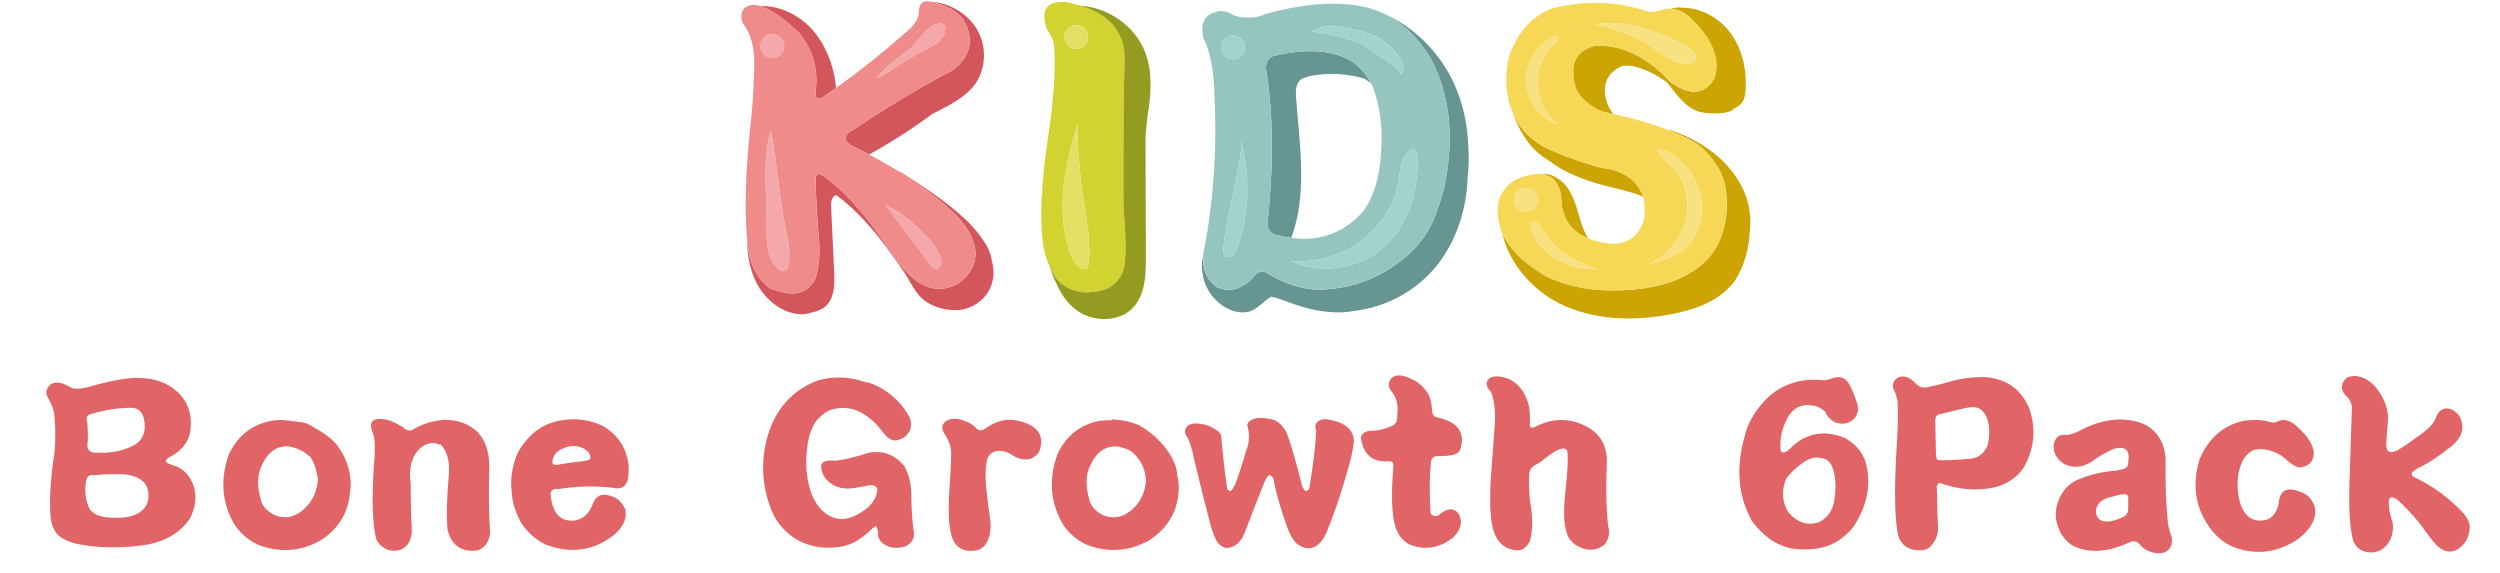 <svg xmlns="http://www.w3.org/2000/svg" fill="none" viewBox="0 0 301 69" height="69" width="301">
<g clip-path="url(#clip0_192_1751)">
<path fill="#E16466" d="M222.141 52.735C219.753 51.754 217.625 52.092 215.784 53.751C215.159 54.446 214.698 54.645 214.412 54.333C214.273 53.282 214.412 52.231 214.82 51.18C215.515 49.313 216.652 48.532 218.233 48.836C218.745 48.87 219.249 49.113 219.761 49.574C219.961 50.13 220.378 50.564 221.012 50.868C221.863 51.154 222.61 51.007 223.253 50.407C223.748 49.765 223.834 49.087 223.53 48.375C223.279 47.594 222.992 46.916 222.688 46.343C222.263 45.509 221.611 45.231 220.725 45.501C220.317 45.674 219.944 45.761 219.605 45.779C218.363 45.657 217.33 45.709 216.505 45.935C214.907 46.273 213.517 47.09 212.336 48.375C211.129 49.747 210.373 51.12 210.069 52.5C208.967 56.33 209.262 59.761 210.964 62.783C212.64 64.989 214.603 66.109 216.843 66.144C218.711 66.231 220.274 65.84 221.524 64.971C222.436 64.277 223.053 63.66 223.357 63.113C224.712 60.924 225.198 58.71 224.807 56.469C224.59 54.889 223.704 53.638 222.141 52.735ZM220.873 60.065C220.734 61.333 220.126 62.27 219.041 62.861C217.634 63.33 216.4 62.931 215.341 61.697C215.08 61.306 214.889 60.881 214.785 60.421C214.594 59.596 214.655 58.71 214.95 57.911C214.994 57.789 215.054 57.668 215.107 57.555C215.636 56.886 216.253 56.295 216.948 55.8C217.364 55.505 217.807 55.245 218.302 55.132C218.58 55.071 218.876 55.071 219.162 55.132C219.857 55.175 220.352 55.549 220.639 56.295C221.012 57.32 221.09 58.571 220.873 60.065Z"></path>
<path fill="#E16466" d="M239.163 45.414C237.452 45.362 235.837 45.588 234.326 46.074C233.648 46.274 232.971 46.439 232.293 46.56C231.72 46.76 231.208 46.673 230.765 46.282C229.966 45.397 229.202 45.127 228.472 45.466C227.916 45.892 227.76 46.378 228.012 46.942C228.264 47.385 228.42 47.889 228.472 48.471C228.542 49.878 228.507 51.597 228.368 53.638C228.047 58.944 228.107 62.566 228.55 64.503C228.941 65.692 229.81 66.274 231.147 66.257C231.642 66.274 232.059 66.127 232.415 65.823C233.127 65.041 233.431 64.199 233.327 63.304C233.257 61.862 233.223 60.456 233.223 59.083C233.118 58.588 233.223 58.276 233.527 58.145C235.732 58.927 237.799 59.127 239.736 58.753C241.377 58.484 242.689 57.668 243.653 56.313C244.912 54.09 245.155 51.78 244.391 49.365C243.47 46.977 241.725 45.666 239.163 45.414ZM239.319 53.577C238.894 54.628 238.173 55.184 237.157 55.227C235.307 55.41 234.013 55.462 233.266 55.384C233.162 55.28 233.101 54.976 233.084 54.472L233.005 50.581C233.005 50.156 233.223 49.913 233.665 49.843L236.514 49.157C237.495 48.922 238.181 48.983 238.572 49.357C238.789 49.591 238.98 49.834 239.128 50.069C239.562 51.102 239.623 52.275 239.319 53.577Z"></path>
<path fill="#E16466" d="M260.744 55.306C260.709 54.645 260.579 54.02 260.362 53.421C259.685 51.892 258.53 50.981 256.906 50.677C255.038 50.269 253.041 50.572 250.905 51.589C250.088 52.049 249.411 52.309 248.872 52.379C247.987 52.24 247.457 52.613 247.266 53.499C247.179 54.498 247.613 55.297 248.56 55.887C249.819 56.478 251.113 56.235 252.45 55.149C253.302 54.611 253.979 54.246 254.483 54.055C255.907 53.629 256.489 54.194 256.237 55.731C256.237 56.122 256.02 56.374 255.577 56.495L254.639 56.678C253.249 56.782 251.895 57.086 250.566 57.59C249.697 57.911 249.037 58.371 248.577 58.962C247.318 60.673 247.188 62.453 248.169 64.303C248.725 65.119 249.289 65.623 249.845 65.831C251.73 66.63 253.918 66.448 256.411 65.293C256.94 65.041 257.366 65.154 257.705 65.649C257.887 65.883 258.226 66.126 258.695 66.361C259.98 66.839 260.866 66.665 261.343 65.849C261.5 65.493 261.543 65.136 261.5 64.78C261.161 63.782 260.987 63.087 260.987 62.696C260.779 60.577 260.692 58.111 260.744 55.306ZM256.237 61.159C256.254 61.671 256.055 62.036 255.629 62.253C254.222 62.913 253.232 62.974 252.65 62.436C252.416 62.149 252.32 61.802 252.372 61.393C252.442 60.751 252.885 60.273 253.692 59.969L254.708 59.691L255.221 59.561C255.898 59.387 256.237 59.518 256.237 59.943V61.159Z"></path>
<path fill="#E16466" d="M277.001 59.231C275.342 58.553 274.457 59.031 274.352 60.655C274.014 62.132 273.171 62.8 271.834 62.661C271.07 62.592 270.479 62.158 270.053 61.367C269.75 60.829 269.55 60.143 269.472 59.335C269.289 57.894 269.472 56.599 270.027 55.444C270.54 54.576 271.156 54.124 271.886 54.072C273.241 54.038 274.439 54.524 275.473 55.523C276.115 56.052 276.628 56.304 277.001 56.287C278.104 56.087 278.634 55.436 278.582 54.35C278.399 53.369 277.705 52.361 276.523 51.319C275.759 50.624 275.03 50.416 274.335 50.685C274.048 50.885 273.71 50.928 273.319 50.816C272.407 50.529 271.321 50.486 270.062 50.685C267.691 51.224 265.954 52.726 264.869 55.193C264.686 55.766 264.53 56.452 264.409 57.225C264.235 58.753 264.409 60.178 264.921 61.498C266.041 64.112 267.7 65.666 269.906 66.178C272.251 66.787 274.517 66.361 276.723 64.885C278.382 63.547 279.033 62.21 278.66 60.89C278.295 60.013 277.748 59.465 277.001 59.231Z"></path>
<path fill="#E16466" d="M296.637 61.845C294.909 59.961 292.902 58.493 290.636 57.442C290.367 57.242 290.306 57.042 290.453 56.86C290.671 56.626 291.035 56.382 291.548 56.148C292.46 55.705 293.484 55.036 294.605 54.142C296.42 52.9 296.915 51.536 296.081 50.043C295.621 49.487 295.134 49.192 294.605 49.174C294.031 49.174 293.597 49.513 293.311 50.19C293.137 50.937 292.268 51.823 290.688 52.839C290.01 53.369 289.333 53.821 288.656 54.211C287.692 54.706 287.24 54.394 287.31 53.273L287.466 51.189C287.7 49.53 287.171 47.932 285.859 46.404C284.722 45.336 283.619 45.023 282.55 45.466C281.856 46.161 281.769 46.829 282.299 47.472C282.828 47.95 283.115 48.453 283.167 49.001L282.915 56.964C282.741 60.829 282.88 63.547 283.323 65.11C283.627 65.875 284.209 66.335 285.052 66.483C286.241 66.656 287.153 66.153 287.796 64.98C288.082 64.303 288.178 63.625 288.074 62.948C287.666 61.723 287.535 60.751 287.666 60.021C287.97 59.735 288.447 59.917 289.09 60.577C290.297 61.749 291.261 62.861 291.991 63.912C292.72 64.945 293.276 65.605 293.667 65.901C294.518 66.578 295.36 66.578 296.211 65.901C296.871 65.362 297.236 64.685 297.305 63.895C297.488 63.304 297.271 62.627 296.637 61.845Z"></path>
<path fill="#E16466" d="M20.894 56.044C20.39 55.879 20.086 55.74 19.982 55.636C19.913 55.436 20.052 55.245 20.39 55.054C21.788 54.333 22.622 53.343 22.892 52.101C23.282 49.391 22.284 47.42 19.913 46.187C18.393 45.501 16.647 45.318 14.659 45.657C13.443 45.857 12.097 46.169 10.62 46.595C9.865 46.812 9.213 46.864 8.675 46.742C7.563 46.022 6.695 45.865 6.069 46.291C5.531 46.812 5.427 47.333 5.766 47.854C6.182 48.592 6.434 49.244 6.521 49.8C6.738 51.971 6.695 53.916 6.391 55.636C6 58.684 5.922 61.002 6.139 62.583C6.269 63.443 6.617 64.112 7.172 64.581C7.676 64.971 8.354 65.267 9.196 65.466C11.567 65.97 14.216 66.04 17.134 65.666C19.791 65.293 21.719 64.19 22.918 62.357C23.777 60.508 23.725 58.857 22.77 57.407C22.24 56.678 21.615 56.226 20.894 56.044ZM10.915 49.852C12.713 49.331 14.389 49.079 15.944 49.096C16.63 49.166 17.09 49.565 17.307 50.312C17.663 51.892 17.247 53.004 16.065 53.647C14.754 54.307 13.234 54.593 11.515 54.507C10.69 54.507 10.377 54.038 10.577 53.091C10.594 52.353 10.577 51.632 10.525 50.946C10.316 50.329 10.447 49.965 10.915 49.852ZM15.814 62.132C15.119 62.349 14.103 62.401 12.757 62.279C11.793 62.149 11.141 61.81 10.785 61.272C10.281 60.247 10.143 59.118 10.377 57.885C10.49 57.329 10.785 57.112 11.263 57.225C12.357 57.094 13.625 57.06 15.075 57.12C17.194 57.39 18.115 58.432 17.828 60.256C17.603 61.185 16.925 61.81 15.814 62.132Z"></path>
<path fill="#E16466" d="M58.897 56.773C59.01 54.767 58.567 53.204 57.56 52.075C56.518 51.05 55.172 50.538 53.522 50.538C52.089 50.659 50.838 51.041 49.761 51.701C49.353 51.936 48.928 51.849 48.476 51.423C47.668 50.92 46.991 50.616 46.453 50.512C44.872 50.225 44.342 50.746 44.863 52.075C45.15 52.752 45.211 53.959 45.037 55.714C44.733 60.16 44.837 63.269 45.341 65.041C46.044 66.135 47 66.526 48.198 66.204C49.093 65.814 49.553 65.067 49.588 63.955C49.475 61.862 49.44 59.952 49.449 58.145C49.37 57.615 49.336 57.086 49.388 56.556C49.483 55.601 49.848 54.645 50.56 53.994C51.168 53.43 52.106 53.126 52.844 53.516C52.853 53.525 52.862 53.534 52.87 53.534C52.931 53.525 53.001 53.499 53.053 53.508C53.365 53.838 53.617 54.246 53.774 54.672C53.939 55.114 54.017 55.583 54.06 56.052V56.895C53.791 59.96 53.73 62.262 53.886 63.79C54.355 65.692 55.58 66.517 57.551 66.265C58.446 65.892 58.932 65.162 59.019 64.068C58.863 62.331 58.828 59.908 58.897 56.773Z"></path>
<path fill="#E16466" d="M72.663 51.319C71.178 50.616 69.675 50.355 68.138 50.538C65.628 50.755 63.692 52.092 62.328 54.532C61.668 56.07 61.425 57.598 61.599 59.127C61.651 60.473 62.076 61.819 62.884 63.165C63.657 64.242 64.612 65.049 65.741 65.588C68.112 66.465 70.318 66.404 72.359 65.414C74.617 64.216 75.59 62.852 75.286 61.324C74.877 60.447 74.313 59.917 73.592 59.734C72.446 59.3 71.681 59.674 71.291 60.872C70.848 61.932 70.144 62.531 69.172 62.67C67.591 62.835 66.644 61.94 66.341 59.969C66.158 59.161 66.453 58.797 67.226 58.883C69.432 58.527 71.638 58.475 73.844 58.736C74.721 58.953 75.303 58.64 75.59 57.798C75.754 56.651 75.728 55.748 75.511 55.097C75.129 53.516 74.183 52.257 72.663 51.319ZM70.318 55.505C69.337 55.609 68.364 55.74 67.391 55.913C66.922 56.035 66.627 55.983 66.505 55.766C66.505 54.776 67.122 54.116 68.347 53.794C69.015 53.629 69.658 53.69 70.266 53.994C70.926 54.385 71.186 54.81 71.047 55.279C70.961 55.366 70.718 55.444 70.318 55.505Z"></path>
<path fill="#E16466" d="M108.869 56.087C107.705 54.741 106.307 54.211 104.674 54.498C102.894 55.053 101.539 55.375 100.636 55.462C100.028 55.41 99.533 55.462 99.142 55.609C98.942 55.792 98.847 55.991 98.864 56.191C98.933 57.19 99.481 57.954 100.505 58.493C101.209 58.814 102.025 58.901 102.954 58.744L104.77 58.414C105.273 58.397 105.56 58.562 105.629 58.918C105.56 60.151 104.726 61.176 103.128 62.001C101.478 62.861 100.002 62.583 98.708 61.167C98.204 60.559 97.831 59.891 97.596 59.144C96.954 57.103 96.893 54.897 97.422 52.526C97.692 51.614 98.03 50.946 98.43 50.503C99.151 49.747 99.819 49.322 100.427 49.243C102.546 48.757 104.509 49.686 106.315 52.049C106.975 52.943 107.627 53.23 108.287 52.908C108.825 52.795 109.259 52.405 109.598 51.745C109.72 51.337 109.694 50.894 109.607 50.433C108.608 48.453 106.863 46.855 104.761 46.135C104.691 46.108 104.631 46.091 104.561 46.065C104.292 46.048 104.031 46.004 103.797 45.883C102.112 45.344 100.358 45.309 98.543 45.778C95.46 46.925 93.419 49.157 92.429 52.474C91.552 55.557 91.725 58.579 92.933 61.541C93.575 63.061 94.652 64.242 96.163 65.102C97.614 65.822 99.159 66.083 100.809 65.883C102.138 65.761 103.406 65.154 104.596 64.042C105.082 63.573 105.377 63.347 105.482 63.356C105.569 63.425 105.647 63.66 105.707 64.059C105.655 64.728 105.942 65.249 106.567 65.597C107.262 66.005 108.061 66.066 108.964 65.796C109.789 65.423 110.145 64.824 110.024 63.999C109.885 63.278 109.789 61.975 109.72 60.108C109.781 58.553 109.494 57.199 108.869 56.087Z"></path>
<path fill="#E16466" d="M122.972 50.763C121.522 50.312 120.106 50.563 118.726 51.519C118.239 51.927 117.814 51.91 117.466 51.467C117.075 51.093 116.633 50.833 116.129 50.685C115.434 50.398 114.791 50.346 114.184 50.537C113.324 50.963 113.211 51.588 113.854 52.431C114.27 53.108 114.496 53.777 114.514 54.454C114.531 55.401 114.444 57.146 114.262 59.708C114.192 61.515 114.227 62.774 114.366 63.495C114.6 65.631 115.651 66.56 117.527 66.274C117.935 66.187 118.265 66.005 118.534 65.718C119.16 64.928 119.386 63.877 119.221 62.557C119.021 61.211 118.847 59.865 118.717 58.519C118.613 57.138 118.656 56.104 118.847 55.41C118.917 54.958 119.221 54.602 119.759 54.35C120.48 54.168 121.253 54.35 122.06 54.906C122.764 55.314 123.441 55.418 124.084 55.236C124.779 54.914 125.161 54.498 125.248 53.977C125.673 52.387 124.926 51.319 122.972 50.763Z"></path>
<path fill="#E16466" d="M159.856 50.503C159.387 50.399 158.952 50.512 158.57 50.833C158.336 51.137 158.301 51.475 158.466 51.84C158.414 53.395 158.162 55.583 157.711 58.406C157.676 58.849 157.511 59.083 157.207 59.109C157.068 59.092 156.92 58.875 156.755 58.449C155.965 55.297 155.34 53.16 154.888 52.031C154.367 51.137 153.776 50.624 153.116 50.494C151.97 50.225 151.128 50.268 150.589 50.624C150.407 50.694 150.259 50.859 150.164 51.128C150.485 52.327 150.433 53.386 150.016 54.315C149.643 55.661 149.208 57.008 148.705 58.354C148.435 58.84 148.253 59.101 148.149 59.135C147.862 59.066 147.723 58.91 147.723 58.658C147.437 56.634 147.211 54.619 147.037 52.596C147.037 52.257 146.803 51.962 146.334 51.71C145.761 51.302 145.083 51.067 144.31 51.007C143.52 50.902 142.999 51.111 142.747 51.614C142.599 51.971 142.678 52.335 142.999 52.7C143.32 53.404 143.572 54.255 143.755 55.227C144.397 57.919 145.066 60.62 145.778 63.313C146.012 64.155 146.29 64.832 146.612 65.336C146.985 65.77 147.385 65.987 147.828 65.97C148.8 65.866 149.521 65.162 149.973 63.851C150.693 61.932 151.449 60.012 152.222 58.093C152.439 57.572 152.639 57.277 152.804 57.207C153.177 57.225 153.386 57.59 153.438 58.293C153.794 59.873 154.289 61.558 154.932 63.347C155.218 64.19 155.583 64.867 156.017 65.371C157.129 66.265 158.136 66.222 159.048 65.24C159.317 64.902 159.517 64.563 159.656 64.233C160.568 62.045 161.384 59.682 162.105 57.155C162.643 55.34 162.947 53.985 163.017 53.117C162.982 52.309 162.609 51.667 161.905 51.198C161.445 50.885 160.768 50.659 159.856 50.503Z"></path>
<path fill="#E16466" d="M173.273 50.303C172.769 50.251 172.491 50.025 172.439 49.617C172.387 48.688 172.239 47.976 171.988 47.472C171.484 46.664 170.876 46.091 170.173 45.752C168.792 45.014 167.854 45.014 167.367 45.752C167.081 46.273 167.176 46.769 167.645 47.246C168.149 47.941 168.349 48.766 168.253 49.721L168.201 50.425C168.184 50.833 167.975 51.119 167.567 51.284C166.655 51.71 165.752 51.901 164.84 51.866C164.119 52.031 163.798 52.379 163.876 52.9C164.215 54.75 165.266 55.635 167.037 55.548C167.541 55.479 167.784 55.653 167.767 56.052C167.463 59.674 167.567 62.192 168.071 63.608C168.323 64.363 168.818 64.997 169.565 65.501C171.467 66.309 173.282 66.04 174.992 64.693C175.956 63.686 176.147 62.713 175.574 61.784C175.071 61.194 174.402 61.176 173.577 61.732C173.091 62.236 172.639 62.27 172.239 61.836C172.1 59.431 172.109 57.398 172.265 55.748C172.3 55.21 172.569 54.932 173.073 54.915C173.768 54.949 174.454 54.88 175.149 54.715C175.557 54.567 175.8 54.289 175.878 53.881C176.382 52.057 175.514 50.859 173.273 50.303Z"></path>
<path fill="#E16466" d="M193.664 63.547C193.395 61.845 193.326 59.074 193.464 55.236C193.395 53.568 192.657 52.318 191.241 51.475C189.218 50.329 187.142 50.268 184.997 51.302C184.459 51.623 184.189 51.562 184.189 51.128C184.259 50.051 184.189 49.183 183.99 48.523C183.416 46.742 182.374 45.691 180.855 45.388C180.064 45.24 179.517 45.327 179.213 45.665C178.84 46.108 178.944 46.612 179.517 47.185C179.96 48.314 180.099 49.747 179.943 51.484L179.517 57.32C179.335 59.986 179.387 62.01 179.691 63.408C180.099 65.223 181.106 66.178 182.722 66.265C183.39 66.248 183.903 65.84 184.241 65.023C184.563 63.695 184.554 62.131 184.215 60.325C184.111 59.196 184.076 58.136 184.111 57.138C184.146 56.565 184.433 56.165 184.971 55.922C185.31 55.757 185.64 55.514 185.978 55.218C186.821 54.55 187.498 54.15 188.002 54.029C188.341 53.925 188.575 54.029 188.705 54.333C188.818 55.175 188.749 56.764 188.48 59.109C188.228 61.48 188.28 63.147 188.627 64.111C188.731 64.632 189.07 65.119 189.661 65.579C190.937 66.387 192.118 66.387 193.195 65.579C193.699 64.858 193.847 64.181 193.664 63.547Z"></path>
<path fill="#E16466" d="M37.916 51.528C37.629 51.371 37.36 51.18 37.056 51.059C36.96 51.015 36.865 50.972 36.761 50.928C36.561 50.876 36.352 50.85 36.144 50.807C36.127 50.816 36.118 50.824 36.1 50.833C35.797 50.755 35.519 50.711 35.301 50.729C34.086 50.494 32.957 50.52 31.941 50.842C29.969 51.415 28.51 52.691 27.572 54.68C26.461 57.746 26.704 60.612 28.302 63.269C29.344 64.702 30.638 65.597 32.166 65.944C34.424 66.517 36.587 66.213 38.662 65.032C40.764 63.643 41.91 61.758 42.128 59.396C42.154 59.3 42.171 59.214 42.18 59.118C42.414 57.077 41.728 54.975 40.417 53.395C39.705 52.631 38.836 52.023 37.916 51.528ZM38.28 57.781C38.159 58.979 37.777 59.969 37.117 60.759C35.918 62.158 34.589 62.592 33.122 62.045C32.227 61.611 31.671 61.046 31.454 60.351C30.933 58.614 30.951 57.181 31.506 56.052C32.262 54.402 33.356 53.638 34.789 53.751C35.493 53.89 36.074 54.098 36.535 54.385C36.813 54.602 37.09 54.793 37.368 55.002C37.638 55.453 37.872 55.913 38.011 56.426C38.133 56.895 38.211 57.32 38.28 57.711C38.28 57.746 38.272 57.763 38.28 57.781Z"></path>
<path fill="#E16466" d="M141.054 55.027C140.671 54.367 140.211 53.733 139.69 53.186C138.943 52.405 138.066 51.701 137.119 51.18C136.303 50.859 135.461 50.624 134.584 50.555C134.314 50.538 134.036 50.52 133.767 50.485L133.923 50.607C133.142 50.572 132.386 50.616 131.692 50.833C129.72 51.406 128.261 52.682 127.323 54.671C126.212 57.737 126.455 60.603 128.053 63.26C129.095 64.693 130.389 65.588 131.917 65.935C134.175 66.508 136.338 66.204 138.413 65.023C140.55 63.608 141.714 61.688 141.896 59.265C141.974 58.562 141.905 57.893 141.74 57.225C141.705 56.469 141.453 55.731 141.054 55.027ZM136.868 60.768C135.669 62.166 134.34 62.6 132.873 62.053C131.978 61.619 131.422 61.054 131.205 60.36C130.684 58.623 130.702 57.19 131.257 56.061C132.013 54.411 133.107 53.647 134.54 53.759C135.235 53.89 135.799 54.098 136.251 54.376C137.128 55.132 137.771 56.156 137.918 57.303C137.944 57.529 137.962 57.746 137.979 57.971C137.849 59.083 137.484 60.021 136.868 60.768Z"></path>
<path fill="#CCA403" d="M210.061 23.226C208.504 19.473 204.878 16.874 201.009 15.63L201.074 15.746C201.074 15.746 201.044 15.736 201.029 15.731C202.152 16.179 203.215 16.658 204.152 17.197C206.575 19.055 207.814 21.267 207.87 23.831C207.981 25.266 207.814 26.702 207.361 28.137C207.285 28.445 207.129 28.716 207.008 29.009C206.217 30.928 204.555 32.499 201.911 33.673C199.462 34.655 196.505 35.078 193.04 34.942C190.727 34.857 188.476 34.323 186.279 33.336C185.01 32.615 183.962 31.855 183.096 31.054C182.068 30.102 181.313 29.099 180.864 28.031C181.67 31.668 184.401 34.862 187.791 36.549C191.896 38.589 196.742 38.7 201.246 37.828C203.895 37.315 206.615 36.393 208.419 34.383C209.572 33.099 210.55 30.494 210.64 28.253C210.882 26.566 210.711 24.793 210.061 23.226Z"></path>
<path fill="#CCA403" d="M191.579 12.709C191.821 12.87 192.038 13.036 192.32 13.187C192.884 13.414 193.448 13.58 194.007 13.696C194.088 13.711 194.163 13.736 194.244 13.751C194.042 13.449 193.831 13.157 193.68 12.825C193.231 11.863 193.05 10.729 193.428 9.742C193.75 8.891 194.476 8.291 195.322 7.939C195.775 7.898 196.234 7.908 196.687 7.979C198.067 8.311 199.417 8.961 200.732 9.948C201.881 11.374 202.903 12.966 204.611 13.459C205.241 13.641 205.905 13.651 206.56 13.646C207.245 13.641 207.966 13.61 208.555 13.263C208.651 13.207 208.706 13.117 208.792 13.051C209.205 12.87 209.583 12.628 209.82 12.23C210.097 11.762 210.162 11.198 210.187 10.649C210.298 8.191 209.683 5.637 208.147 3.718C206.832 2.075 204.792 0.972 202.707 0.937C202.248 0.887 201.79 0.887 201.337 1.003V1.023C201.337 1.023 201.301 1.053 201.276 1.063C201.301 1.063 201.326 1.073 201.357 1.078C202.097 1.159 202.843 1.516 203.593 2.211C206.213 4.775 207.155 7.168 206.424 9.394C205.795 10.513 204.979 11.046 203.986 11.041C203.15 11.036 202.193 10.654 201.105 9.858C198.203 6.73 195.136 5.294 191.896 5.551C189.952 6.115 189.151 7.41 189.489 9.435C189.514 10.724 190.234 11.812 191.579 12.714V12.709Z"></path>
<path fill="#CCA403" d="M185.434 20.949C186.819 21.015 187.671 21.886 187.968 23.578C187.948 26.097 189.026 27.8 191.202 28.701C190.89 28.167 190.633 27.598 190.436 27.019C189.968 25.608 189.681 24.102 188.89 22.843C188.149 21.664 186.779 20.743 185.434 20.954V20.949Z"></path>
<path fill="#CCA403" d="M181.651 11.973L181.57 11.933C181.616 12.094 181.676 12.255 181.726 12.416C181.691 12.275 181.681 12.119 181.646 11.973H181.651Z"></path>
<path fill="#CCA403" d="M186.719 19.483C186.905 19.619 187.071 19.775 187.263 19.896C189.379 21.266 191.827 22.032 194.28 22.616C195.469 22.898 196.743 23.201 197.857 23.709C197.857 23.689 197.857 23.679 197.857 23.659C197.826 23.568 197.766 23.503 197.736 23.417C197.64 23.175 197.519 22.954 197.388 22.737C196.552 21.322 195.031 20.45 192.744 20.194C190.376 19.549 188.124 18.728 185.983 17.745C184.004 16.668 182.699 15.131 181.989 13.197C182.608 14.98 183.445 16.693 184.764 18.023C185.344 18.602 186.014 19.065 186.719 19.483Z"></path>
<path fill="#D2D231" d="M130.49 35.194C130.873 35.229 131.211 35.174 131.563 35.149C132.324 35.083 133.039 34.927 133.659 34.559C134.112 34.262 134.48 33.904 134.762 33.496C135.039 33.099 135.236 32.65 135.346 32.152C135.598 30.716 135.573 28.338 135.261 25.014C135.231 18.002 135.276 12.129 135.387 7.399C135.533 4.145 133.855 1.944 130.39 0.771C130.299 0.74 130.223 0.705 130.133 0.675C130.002 0.635 129.851 0.604 129.715 0.569C129.488 0.504 129.251 0.448 129.014 0.393C128.838 0.353 128.687 0.297 128.501 0.262C125.992 0.035 125.191 1.163 126.093 3.642C126.571 4.317 126.838 4.881 126.894 5.329C127.12 7.581 126.949 10.865 126.385 15.172C125.312 21.956 125.09 26.943 125.71 30.127C125.881 30.842 126.113 31.492 126.385 32.101C126.607 32.6 126.853 33.073 127.146 33.507C127.906 34.464 129.019 35.028 130.48 35.194H130.49ZM129.584 3.012C130.38 3.012 131.019 3.657 131.019 4.453C131.019 5.249 130.375 5.888 129.584 5.888C128.793 5.888 128.148 5.244 128.148 4.453C128.148 3.662 128.793 3.012 129.584 3.012ZM129.71 14.94C129.745 17.917 129.982 20.894 130.425 23.835L130.974 27.286C131.06 28.036 131.105 28.792 131.12 29.552C131.186 30.081 131.206 30.64 131.1 31.149C131.095 31.285 131.1 31.421 131.095 31.552C131.075 31.88 131.004 32.273 130.702 32.388C130.495 32.469 130.264 32.378 130.077 32.262C129.362 31.809 128.989 30.978 128.727 30.177C127.13 25.261 128.203 19.891 129.715 14.945L129.71 14.94Z"></path>
<path fill="#F7D756" d="M186.28 33.336C188.476 34.318 190.728 34.857 193.04 34.942C196.506 35.084 199.463 34.66 201.911 33.673C204.556 32.499 206.213 30.928 207.009 29.009C207.13 28.722 207.286 28.445 207.361 28.137C207.81 26.702 207.981 25.266 207.87 23.831C207.815 21.267 206.575 19.055 204.153 17.197C203.216 16.658 202.153 16.179 201.029 15.731C199.05 14.935 196.803 14.265 194.249 13.746C194.168 13.731 194.093 13.706 194.012 13.691C193.448 13.58 192.884 13.409 192.325 13.182C192.043 13.031 191.821 12.865 191.584 12.704C190.244 11.797 189.519 10.714 189.494 9.425C189.156 7.395 189.957 6.1 191.902 5.541C195.141 5.289 198.208 6.725 201.11 9.848C202.203 10.644 203.16 11.026 203.991 11.031C204.984 11.037 205.805 10.503 206.429 9.384C207.16 7.158 206.218 4.765 203.598 2.201C202.848 1.506 202.102 1.144 201.362 1.068C201.337 1.068 201.311 1.058 201.281 1.053C200.939 1.028 200.601 1.043 200.259 1.144C199.528 1.37 198.964 1.466 198.571 1.441C195.08 0.257 191.544 0.036 187.967 0.766C185.348 1.219 183.348 2.962 181.968 6.004C181.489 7.244 181.293 8.724 181.378 10.437C181.414 10.986 181.545 11.47 181.65 11.968C181.681 12.109 181.691 12.271 181.731 12.412C181.802 12.684 181.897 12.941 181.988 13.197C182.698 15.137 184.003 16.668 185.983 17.746C188.124 18.733 190.375 19.549 192.743 20.194C195.03 20.451 196.551 21.322 197.387 22.738C197.513 22.954 197.639 23.171 197.735 23.418C197.77 23.503 197.831 23.569 197.856 23.659C197.856 23.68 197.856 23.69 197.856 23.71C198.128 25.15 198.087 26.279 197.725 27.085C196.909 28.772 195.544 29.523 193.629 29.321C192.708 29.2 191.902 28.989 191.201 28.701C189.025 27.8 187.947 26.097 187.967 23.579C187.665 21.891 186.819 21.015 185.434 20.949C184.995 20.929 184.502 20.985 183.953 21.126C182.205 21.494 181.036 22.491 180.447 24.123C180.195 25.503 180.341 26.802 180.86 28.032C181.308 29.094 182.064 30.102 183.091 31.054C183.958 31.855 185 32.615 186.275 33.336H186.28ZM201.175 4.644C201.866 4.957 204.45 6.055 204.142 7.108C203.86 8.075 202.042 7.591 201.473 7.314C199.992 6.589 198.722 5.385 197.196 4.655C195.579 3.879 193.871 3.3 192.113 2.932C195.186 2.373 198.324 3.355 201.17 4.639L201.175 4.644ZM183.751 10.155C183.62 8.795 184.038 7.4 184.839 6.297C185.031 6.03 187.408 3.506 187.605 4.629C187.64 4.836 187.459 5.012 187.302 5.148C185.897 6.387 185.081 8.271 185.141 10.145C185.202 12.019 186.134 13.847 187.615 14.996C185.539 14.316 183.958 12.331 183.751 10.16V10.155ZM201.81 20.622C201.175 19.761 199.83 18.965 199.574 17.927C201.236 18.073 202.923 19.73 203.765 21.085C204.767 22.707 205.12 24.717 204.727 26.581C204.485 27.729 203.961 28.837 203.125 29.659C201.916 30.847 200.198 31.341 198.561 31.789C201.004 30.611 202.873 28.188 203.155 25.488C203.336 23.775 202.833 22.007 201.81 20.622ZM187.101 29.437C188.577 30.973 190.627 31.784 192.617 32.55C191.907 32.273 190.793 32.449 190.008 32.243C189.121 32.011 188.265 31.653 187.479 31.185C185.912 30.253 184.673 29.084 184.345 27.236C184.32 27.08 184.3 26.903 184.391 26.772C184.507 26.606 184.764 26.591 184.945 26.687C185.126 26.782 185.247 26.954 185.363 27.125C185.907 27.921 186.431 28.742 187.101 29.442V29.437ZM182.29 24.067C182.29 23.271 182.935 22.632 183.726 22.632C184.517 22.632 185.162 23.277 185.162 24.067C185.162 24.858 184.517 25.503 183.726 25.503C182.935 25.503 182.29 24.858 182.29 24.067Z"></path>
<path fill="#D3565C" d="M119.459 31.582C119.358 30.897 119.131 30.222 118.814 29.608C118.668 29.326 117.902 28.248 117.902 28.248C117.424 27.633 116.9 27.049 116.336 26.51C113.928 24.233 111.127 22.425 108.336 20.632L108.361 20.733C111.132 22.455 113.484 24.243 115.318 26.112C115.691 26.52 116.003 26.923 116.28 27.331C116.774 28.051 117.126 28.772 117.308 29.492C117.62 30.736 117.398 31.814 116.739 32.761C116.396 33.255 115.968 33.723 115.363 34.136C112.94 35.486 110.578 34.7 108.266 31.769L105.898 28.389C103.702 25.291 101.505 22.929 99.309 21.292C98.579 20.758 98.211 20.858 98.211 21.589C98.241 24.067 98.382 26.601 98.634 29.19C98.69 30.484 98.649 31.441 98.508 32.061C98.503 32.157 98.468 32.222 98.458 32.313C98.251 34.056 97.37 35.068 95.763 35.31C94.972 35.395 93.96 35.194 92.72 34.721C91.028 33.527 90.111 31.522 89.95 28.721C89.96 30.515 90.222 32.308 91.008 33.91C91.965 35.859 93.773 37.471 95.919 37.788C96.549 37.879 97.214 37.843 97.798 37.607C98.473 37.471 99.108 37.204 99.571 36.7C100.503 35.693 100.493 34.161 100.433 32.786C100.307 30.122 100.186 27.457 100.06 24.793C100.035 24.259 100.201 23.558 100.694 23.503C100.72 23.523 100.74 23.528 100.77 23.548C102.976 25.19 105.183 27.568 107.389 30.676L108.926 32.872C109.057 33.094 109.203 33.305 109.329 33.527C109.797 34.358 110.26 35.214 110.951 35.869C111.807 36.68 112.966 37.123 114.139 37.279C114.608 37.345 115.081 37.365 115.55 37.315C116.975 37.158 118.3 36.297 119.026 35.063C119.635 34.02 119.771 32.736 119.464 31.567L119.459 31.582Z"></path>
<path fill="#D3565C" d="M103.531 18.003C103.616 18.048 103.692 18.093 103.777 18.139C104.08 18.29 104.347 18.451 104.639 18.607C107.278 17.146 109.822 15.514 112.25 13.721C113.268 13.212 114.28 12.694 115.233 12.074C115.943 11.616 116.623 11.092 117.162 10.442C118.658 8.649 118.87 5.939 117.807 3.864C116.744 1.788 114.507 0.398 112.18 0.212V0.237C114.598 0.766 116.054 1.884 116.547 3.581C116.688 4.075 116.769 4.609 116.749 5.198C116.608 6.493 115.918 7.576 114.678 8.452C110.734 10.538 106.79 12.9 102.851 15.55C102.09 15.943 101.737 16.351 101.793 16.774C101.904 17.166 102.483 17.575 103.526 17.998L103.531 18.003Z"></path>
<path fill="#D3565C" d="M96.221 3.979C97.884 6.009 98.543 8.332 98.206 10.951C98.12 11.908 98.443 12.134 99.178 11.626C99.496 11.414 99.813 11.177 100.13 10.956C100.302 10.835 100.473 10.714 100.644 10.593C100.639 10.361 100.624 10.125 100.589 9.898C100.236 7.515 99.299 5.178 97.657 3.415C96.095 1.743 93.854 0.68 91.572 0.726C91.763 0.781 91.99 0.917 92.201 1.008C93.32 1.506 94.64 2.458 96.216 3.979H96.221Z"></path>
<path fill="#679692" d="M164.805 0.952L164.825 0.977C165.007 1.028 165.178 1.093 165.354 1.149C165.168 1.088 164.992 1.008 164.805 0.952Z"></path>
<path fill="#679692" d="M175.132 10.195C173.379 6.306 170.145 3.068 166.211 1.461C168.019 2.221 169.596 3.46 170.941 5.158C171.47 5.828 171.974 6.548 172.432 7.359C174.684 11.837 175.137 17.045 173.782 22.989C173.47 24.117 173.092 25.241 172.644 26.369C171.601 28.807 169.818 30.782 167.344 32.328C167.218 32.408 167.113 32.499 166.982 32.58C164.73 33.874 162.473 34.61 160.221 34.776C157.884 35.113 155.436 34.549 152.872 33.089C152.081 32.469 151.396 32.61 150.802 33.512C150.635 33.688 150.464 33.799 150.293 33.945C149.114 34.942 147.865 35.184 146.535 34.569C145.306 33.688 144.762 32.454 144.847 30.892C144.671 31.542 144.656 32.232 144.782 32.892C144.963 34.413 145.875 35.899 147.165 36.781C148.202 37.491 149.567 37.894 150.721 37.39C151.587 37.007 152.272 36.161 153.068 35.723C153.799 35.854 154.489 36.136 155.184 36.398C157.189 37.153 159.315 37.667 161.456 37.607C162.03 37.592 162.609 37.521 163.178 37.415C166.992 36.952 170.679 34.922 173.072 31.875C175.394 28.913 176.558 25.195 176.704 21.418C176.845 20.078 176.875 18.728 176.769 17.388C176.669 14.915 176.14 12.462 175.122 10.205L175.132 10.195Z"></path>
<path fill="#679692" d="M152.624 26.787C152.569 27.517 152.876 28.011 153.551 28.268C153.894 28.364 154.221 28.419 154.554 28.485C154.75 28.525 154.952 28.58 155.143 28.61C155.163 28.545 155.173 28.48 155.189 28.414L155.234 28.62C155.314 28.631 155.39 28.631 155.466 28.641C157.425 23.392 156.493 17.534 156.06 11.928C156.015 11.348 155.979 10.754 156.171 10.205C156.246 9.983 156.392 9.817 156.523 9.636C156.977 9.329 157.526 9.188 158.065 9.092C160.055 8.749 162.115 8.87 164.064 9.399C164.135 9.419 164.205 9.444 164.276 9.47C164.558 9.641 164.82 9.837 165.072 10.049C164.432 8.82 163.581 7.858 162.468 7.223C160.186 5.984 157.118 5.828 153.259 6.76C152.977 6.875 152.786 7.052 152.645 7.268C152.448 7.571 152.373 7.958 152.453 8.452C153.3 13.721 153.355 19.831 152.624 26.782V26.787Z"></path>
<path fill="#949B21" d="M130.133 0.68C130.223 0.71 130.304 0.746 130.39 0.776C133.855 1.944 135.533 4.151 135.387 7.405C135.271 12.134 135.231 18.008 135.261 25.019C135.568 28.344 135.598 30.721 135.346 32.157C135.236 32.656 135.039 33.104 134.762 33.502C134.48 33.91 134.112 34.262 133.659 34.565C133.044 34.932 132.324 35.089 131.563 35.154C131.211 35.184 130.873 35.234 130.49 35.199C129.025 35.028 127.911 34.469 127.156 33.512C126.864 33.084 126.622 32.605 126.395 32.106C126.556 32.625 126.738 33.139 126.939 33.643C126.994 33.754 127.065 33.854 127.12 33.965C127.7 35.391 128.581 36.675 129.861 37.511C131.871 38.821 134.838 38.766 136.46 36.998C137.9 35.431 137.971 33.079 137.966 30.953C137.951 26.112 137.936 21.272 137.921 16.431C137.941 16.24 137.946 16.053 137.966 15.862C138.031 15.232 138.102 14.593 138.162 13.953C138.596 11.409 138.797 8.739 137.89 6.327C136.696 3.153 133.488 0.937 130.133 0.685V0.68Z"></path>
<path fill="#96C5C0" d="M146.539 34.559C147.869 35.174 149.119 34.932 150.297 33.935C150.469 33.794 150.64 33.683 150.806 33.501C151.395 32.6 152.086 32.459 152.876 33.078C155.441 34.544 157.889 35.103 160.226 34.766C162.478 34.594 164.729 33.864 166.986 32.57C167.117 32.494 167.223 32.398 167.349 32.318C169.817 30.771 171.6 28.797 172.648 26.359C173.097 25.23 173.479 24.107 173.787 22.979C175.137 17.04 174.688 11.827 172.437 7.349C171.978 6.538 171.475 5.813 170.946 5.148C169.601 3.45 168.024 2.216 166.215 1.45C165.938 1.335 165.651 1.234 165.359 1.143C165.183 1.088 165.012 1.022 164.83 0.972C164.311 0.831 163.782 0.71 163.233 0.634C160.05 0.186 156.433 0.539 152.378 1.692C151.224 2.201 149.955 2.256 148.575 1.864C148.066 1.496 147.502 1.315 146.887 1.315C145.084 1.627 144.424 2.725 144.902 4.609C145.718 6.241 146.157 8.492 146.212 11.368C146.55 18.073 146.096 24.49 144.862 30.63C144.852 30.716 144.867 30.791 144.862 30.877C144.776 32.444 145.32 33.678 146.55 34.554L146.539 34.559ZM169.933 24.591C169.379 25.996 168.709 27.376 167.767 28.56C164.916 32.131 159.506 33.37 155.385 31.391C158.916 31.733 162.568 30.444 165.102 27.966C166.432 26.666 167.445 25.044 168.059 23.291C168.528 21.956 168.382 19.931 169.213 18.763C171.666 15.323 170.447 23.271 169.928 24.591H169.933ZM162.8 3.496C163.717 3.692 164.629 3.919 165.48 4.312C166.709 4.881 167.772 5.792 168.523 6.921C168.951 7.56 169.233 8.512 168.654 9.016C169.132 8.598 164.261 5.455 163.803 5.253C162.029 4.483 159.873 4.06 157.969 3.768C159.37 2.876 161.264 3.163 162.8 3.491V3.496ZM152.645 7.268C152.786 7.057 152.977 6.88 153.259 6.76C157.118 5.833 160.186 5.984 162.468 7.223C163.581 7.858 164.432 8.82 165.072 10.049C165.112 10.129 165.173 10.18 165.213 10.265C166.17 12.688 166.523 15.448 166.271 18.546C166.1 21.307 165.425 23.558 164.241 25.306C161.919 28.011 158.992 29.114 155.466 28.641C155.385 28.631 155.315 28.631 155.234 28.62C155.204 28.62 155.174 28.616 155.143 28.61C154.952 28.58 154.75 28.52 154.554 28.485C154.221 28.419 153.894 28.359 153.551 28.268C152.876 28.016 152.564 27.522 152.625 26.787C153.355 19.831 153.3 13.721 152.453 8.457C152.373 7.963 152.443 7.576 152.645 7.273V7.268ZM148.978 29.809C148.862 30.147 148.726 30.494 148.454 30.726C148.182 30.958 147.733 31.018 147.486 30.761C147.285 30.555 147.28 30.227 147.3 29.935C147.461 27.457 148.192 25.074 148.6 22.636C148.816 21.327 149.718 18.048 149.355 16.768C150.564 21.02 150.433 25.639 148.983 29.809H148.978ZM148.449 4.271C149.245 4.271 149.884 4.916 149.884 5.712C149.884 6.508 149.239 7.147 148.449 7.147C147.658 7.147 147.008 6.503 147.008 5.712C147.008 4.921 147.653 4.271 148.449 4.271Z"></path>
<path fill="#F8E180" d="M185.172 24.067C185.172 23.271 184.527 22.632 183.736 22.632C182.946 22.632 182.301 23.276 182.301 24.067C182.301 24.858 182.946 25.503 183.736 25.503C184.527 25.503 185.172 24.858 185.172 24.067Z"></path>
<path fill="#F8E180" d="M201.478 7.314C202.048 7.591 203.866 8.074 204.148 7.107C204.456 6.049 201.871 4.951 201.181 4.644C198.335 3.36 195.197 2.377 192.124 2.937C193.882 3.299 195.59 3.884 197.207 4.659C198.728 5.39 199.997 6.593 201.484 7.319L201.478 7.314Z"></path>
<path fill="#F8E180" d="M198.566 31.789C200.204 31.34 201.921 30.852 203.13 29.658C203.966 28.837 204.495 27.729 204.732 26.581C205.125 24.717 204.772 22.707 203.77 21.085C202.929 19.725 201.241 18.073 199.579 17.927C199.836 18.964 201.181 19.76 201.816 20.622C202.833 22.002 203.337 23.775 203.161 25.487C202.878 28.187 201.015 30.61 198.566 31.789Z"></path>
<path fill="#F8E180" d="M184.401 26.772C184.311 26.903 184.326 27.079 184.356 27.235C184.683 29.084 185.923 30.253 187.489 31.184C188.275 31.653 189.131 32.011 190.018 32.242C190.804 32.449 191.912 32.273 192.627 32.55C190.643 31.784 188.587 30.973 187.111 29.437C186.441 28.742 185.918 27.921 185.373 27.12C185.258 26.953 185.137 26.777 184.955 26.681C184.774 26.586 184.522 26.601 184.401 26.767V26.772Z"></path>
<path fill="#F8E180" d="M185.141 10.139C185.081 8.266 185.897 6.382 187.303 5.143C187.459 5.002 187.64 4.83 187.605 4.624C187.403 3.501 185.031 6.024 184.839 6.291C184.043 7.394 183.625 8.79 183.751 10.15C183.958 12.326 185.539 14.305 187.615 14.985C186.134 13.837 185.202 12.008 185.141 10.134V10.139Z"></path>
<path fill="#A2D3CC" d="M148.6 22.642C148.192 25.08 147.462 27.462 147.301 29.94C147.281 30.233 147.286 30.555 147.487 30.766C147.734 31.023 148.182 30.963 148.454 30.731C148.726 30.5 148.862 30.152 148.978 29.814C150.429 25.644 150.56 21.02 149.351 16.773C149.714 18.053 148.817 21.332 148.595 22.642H148.6Z"></path>
<path fill="#A2D3CC" d="M148.449 7.153C149.245 7.153 149.885 6.508 149.885 5.717C149.885 4.926 149.24 4.277 148.449 4.277C147.658 4.277 147.008 4.921 147.008 5.717C147.008 6.513 147.653 7.153 148.449 7.153Z"></path>
<path fill="#A2D3CC" d="M165.107 27.966C162.573 30.444 158.916 31.734 155.39 31.391C159.511 33.371 164.921 32.137 167.772 28.561C168.714 27.377 169.384 26.002 169.938 24.591C170.457 23.272 171.676 15.323 169.223 18.763C168.392 19.927 168.538 21.957 168.069 23.292C167.45 25.045 166.442 26.662 165.112 27.966H165.107Z"></path>
<path fill="#A2D3CC" d="M168.658 9.021C169.238 8.518 168.951 7.561 168.527 6.926C167.777 5.803 166.709 4.886 165.485 4.317C164.639 3.924 163.722 3.692 162.805 3.501C161.269 3.173 159.375 2.886 157.974 3.778C159.878 4.065 162.034 4.493 163.807 5.264C164.266 5.465 169.142 8.603 168.658 9.026V9.021Z"></path>
<path fill="#E5DF65" d="M130.073 32.263C130.259 32.379 130.491 32.469 130.698 32.389C131.005 32.273 131.075 31.88 131.091 31.552C131.096 31.416 131.091 31.28 131.096 31.149C131.201 30.641 131.181 30.082 131.116 29.553C131.101 28.797 131.05 28.042 130.97 27.286L130.421 23.836C129.977 20.889 129.741 17.917 129.705 14.94C128.194 19.887 127.121 25.256 128.718 30.172C128.98 30.978 129.353 31.809 130.068 32.258L130.073 32.263Z"></path>
<path fill="#E5DF65" d="M129.584 5.888C130.38 5.888 131.02 5.243 131.02 4.453C131.02 3.662 130.375 3.012 129.584 3.012C128.793 3.012 128.148 3.657 128.148 4.453C128.148 5.248 128.793 5.888 129.584 5.888Z"></path>
<path fill="#F4A8A9" d="M92.797 15.645C91.704 19.131 92.379 23.8 92.303 27.447C92.268 29.22 92.349 31.255 93.729 32.363C93.966 32.555 94.298 32.706 94.56 32.555C94.736 32.454 94.817 32.242 94.872 32.041C95.26 30.605 94.907 29.089 94.605 27.639C93.774 23.674 93.583 19.594 92.797 15.64V15.645Z"></path>
<path fill="#F4A8A9" d="M92.983 7.002C93.779 7.002 94.418 6.357 94.418 5.566C94.418 4.775 93.774 4.13 92.983 4.13C92.192 4.13 91.542 4.775 91.542 5.566C91.542 6.357 92.187 7.002 92.983 7.002Z"></path>
<path fill="#F4A8A9" d="M112.588 32.379C112.92 32.444 113.243 32.157 113.328 31.829C113.409 31.502 113.313 31.154 113.182 30.842C112.759 29.81 112.034 28.928 111.248 28.132C109.928 26.802 108.316 25.453 106.588 24.707C108.316 27.11 110.256 29.472 112.014 31.9C112.165 32.106 112.341 32.333 112.593 32.383L112.588 32.379Z"></path>
<path fill="#F4A8A9" d="M111.63 5.888C112.144 5.621 112.663 5.359 113.096 4.972C113.948 4.201 114.305 2.393 112.693 2.891C111.449 3.274 110.331 5.304 109.278 6.12C107.963 7.138 106.543 8.069 105.535 9.394C106.069 9.283 106.533 8.966 106.986 8.659C108.482 7.651 110.034 6.725 111.635 5.888H111.63Z"></path>
<path fill="#F08B8B" d="M117.303 29.492C117.122 28.772 116.769 28.052 116.276 27.331C115.999 26.923 115.691 26.52 115.313 26.112C113.48 24.244 111.132 22.455 108.357 20.733C107.198 20.012 105.959 19.302 104.634 18.602C104.342 18.446 104.075 18.29 103.773 18.134C103.687 18.088 103.612 18.043 103.526 17.997C102.483 17.574 101.904 17.166 101.793 16.773C101.738 16.35 102.09 15.942 102.851 15.55C106.795 12.905 110.734 10.538 114.679 8.452C115.918 7.581 116.608 6.498 116.749 5.198C116.769 4.604 116.689 4.075 116.548 3.581C116.054 1.884 114.598 0.766 112.18 0.237C112.095 0.217 112.024 0.191 111.933 0.176C111.087 0.035 110.654 0.458 110.624 1.446C110.654 2.206 110.115 3.037 109.017 3.939C106.176 6.448 103.385 8.654 100.645 10.593C100.473 10.714 100.302 10.835 100.131 10.956C99.813 11.177 99.491 11.414 99.179 11.626C98.448 12.134 98.121 11.908 98.206 10.951C98.544 8.331 97.884 6.009 96.222 3.979C94.645 2.458 93.325 1.506 92.207 1.007C91.995 0.912 91.769 0.781 91.577 0.725C91.159 0.599 90.776 0.559 90.434 0.599C89.98 0.715 89.688 0.866 89.547 1.063C89.21 1.572 89.169 2.136 89.421 2.75C90.55 4.216 90.998 6.296 90.771 9.001C90.716 11.228 90.56 13.394 90.308 15.504C89.774 20.712 89.643 25.08 89.93 28.601C89.93 28.646 89.945 28.681 89.945 28.727C90.106 31.527 91.028 33.532 92.716 34.726C93.955 35.204 94.967 35.401 95.758 35.315C97.365 35.073 98.247 34.056 98.453 32.318C98.463 32.227 98.494 32.157 98.504 32.066C98.645 31.447 98.685 30.489 98.63 29.195C98.378 26.606 98.237 24.072 98.206 21.594C98.206 20.864 98.574 20.763 99.305 21.297C101.501 22.929 103.697 25.296 105.894 28.394L108.261 31.774C110.568 34.7 112.936 35.491 115.359 34.141C115.963 33.728 116.391 33.26 116.734 32.766C117.394 31.819 117.616 30.736 117.303 29.497V29.492ZM109.279 6.12C110.331 5.304 111.45 3.279 112.694 2.891C114.306 2.393 113.948 4.201 113.097 4.972C112.669 5.359 112.145 5.621 111.631 5.888C110.034 6.725 108.478 7.651 106.982 8.659C106.528 8.966 106.065 9.283 105.531 9.394C106.538 8.069 107.959 7.138 109.274 6.12H109.279ZM91.547 5.561C91.547 4.765 92.192 4.125 92.988 4.125C93.784 4.125 94.423 4.77 94.423 5.561C94.423 6.352 93.779 6.997 92.988 6.997C92.197 6.997 91.547 6.352 91.547 5.561ZM94.877 32.041C94.821 32.237 94.741 32.449 94.564 32.555C94.302 32.706 93.97 32.555 93.733 32.363C92.353 31.255 92.272 29.215 92.308 27.447C92.383 23.8 91.703 19.131 92.801 15.645C93.587 19.599 93.784 23.674 94.61 27.643C94.912 29.099 95.265 30.615 94.877 32.046V32.041ZM113.329 31.819C113.248 32.147 112.921 32.439 112.588 32.368C112.336 32.318 112.16 32.091 112.009 31.885C110.251 29.462 108.316 27.095 106.584 24.692C108.316 25.437 109.923 26.787 111.243 28.117C112.029 28.908 112.759 29.789 113.178 30.827C113.304 31.139 113.404 31.487 113.324 31.814L113.329 31.819Z"></path>
</g>
<defs>
<clipPath id="clip0_192_1751">
<rect transform="translate(0.676 0.15)" fill="white" height="68" width="299.417"></rect>
</clipPath>
</defs>
</svg>
